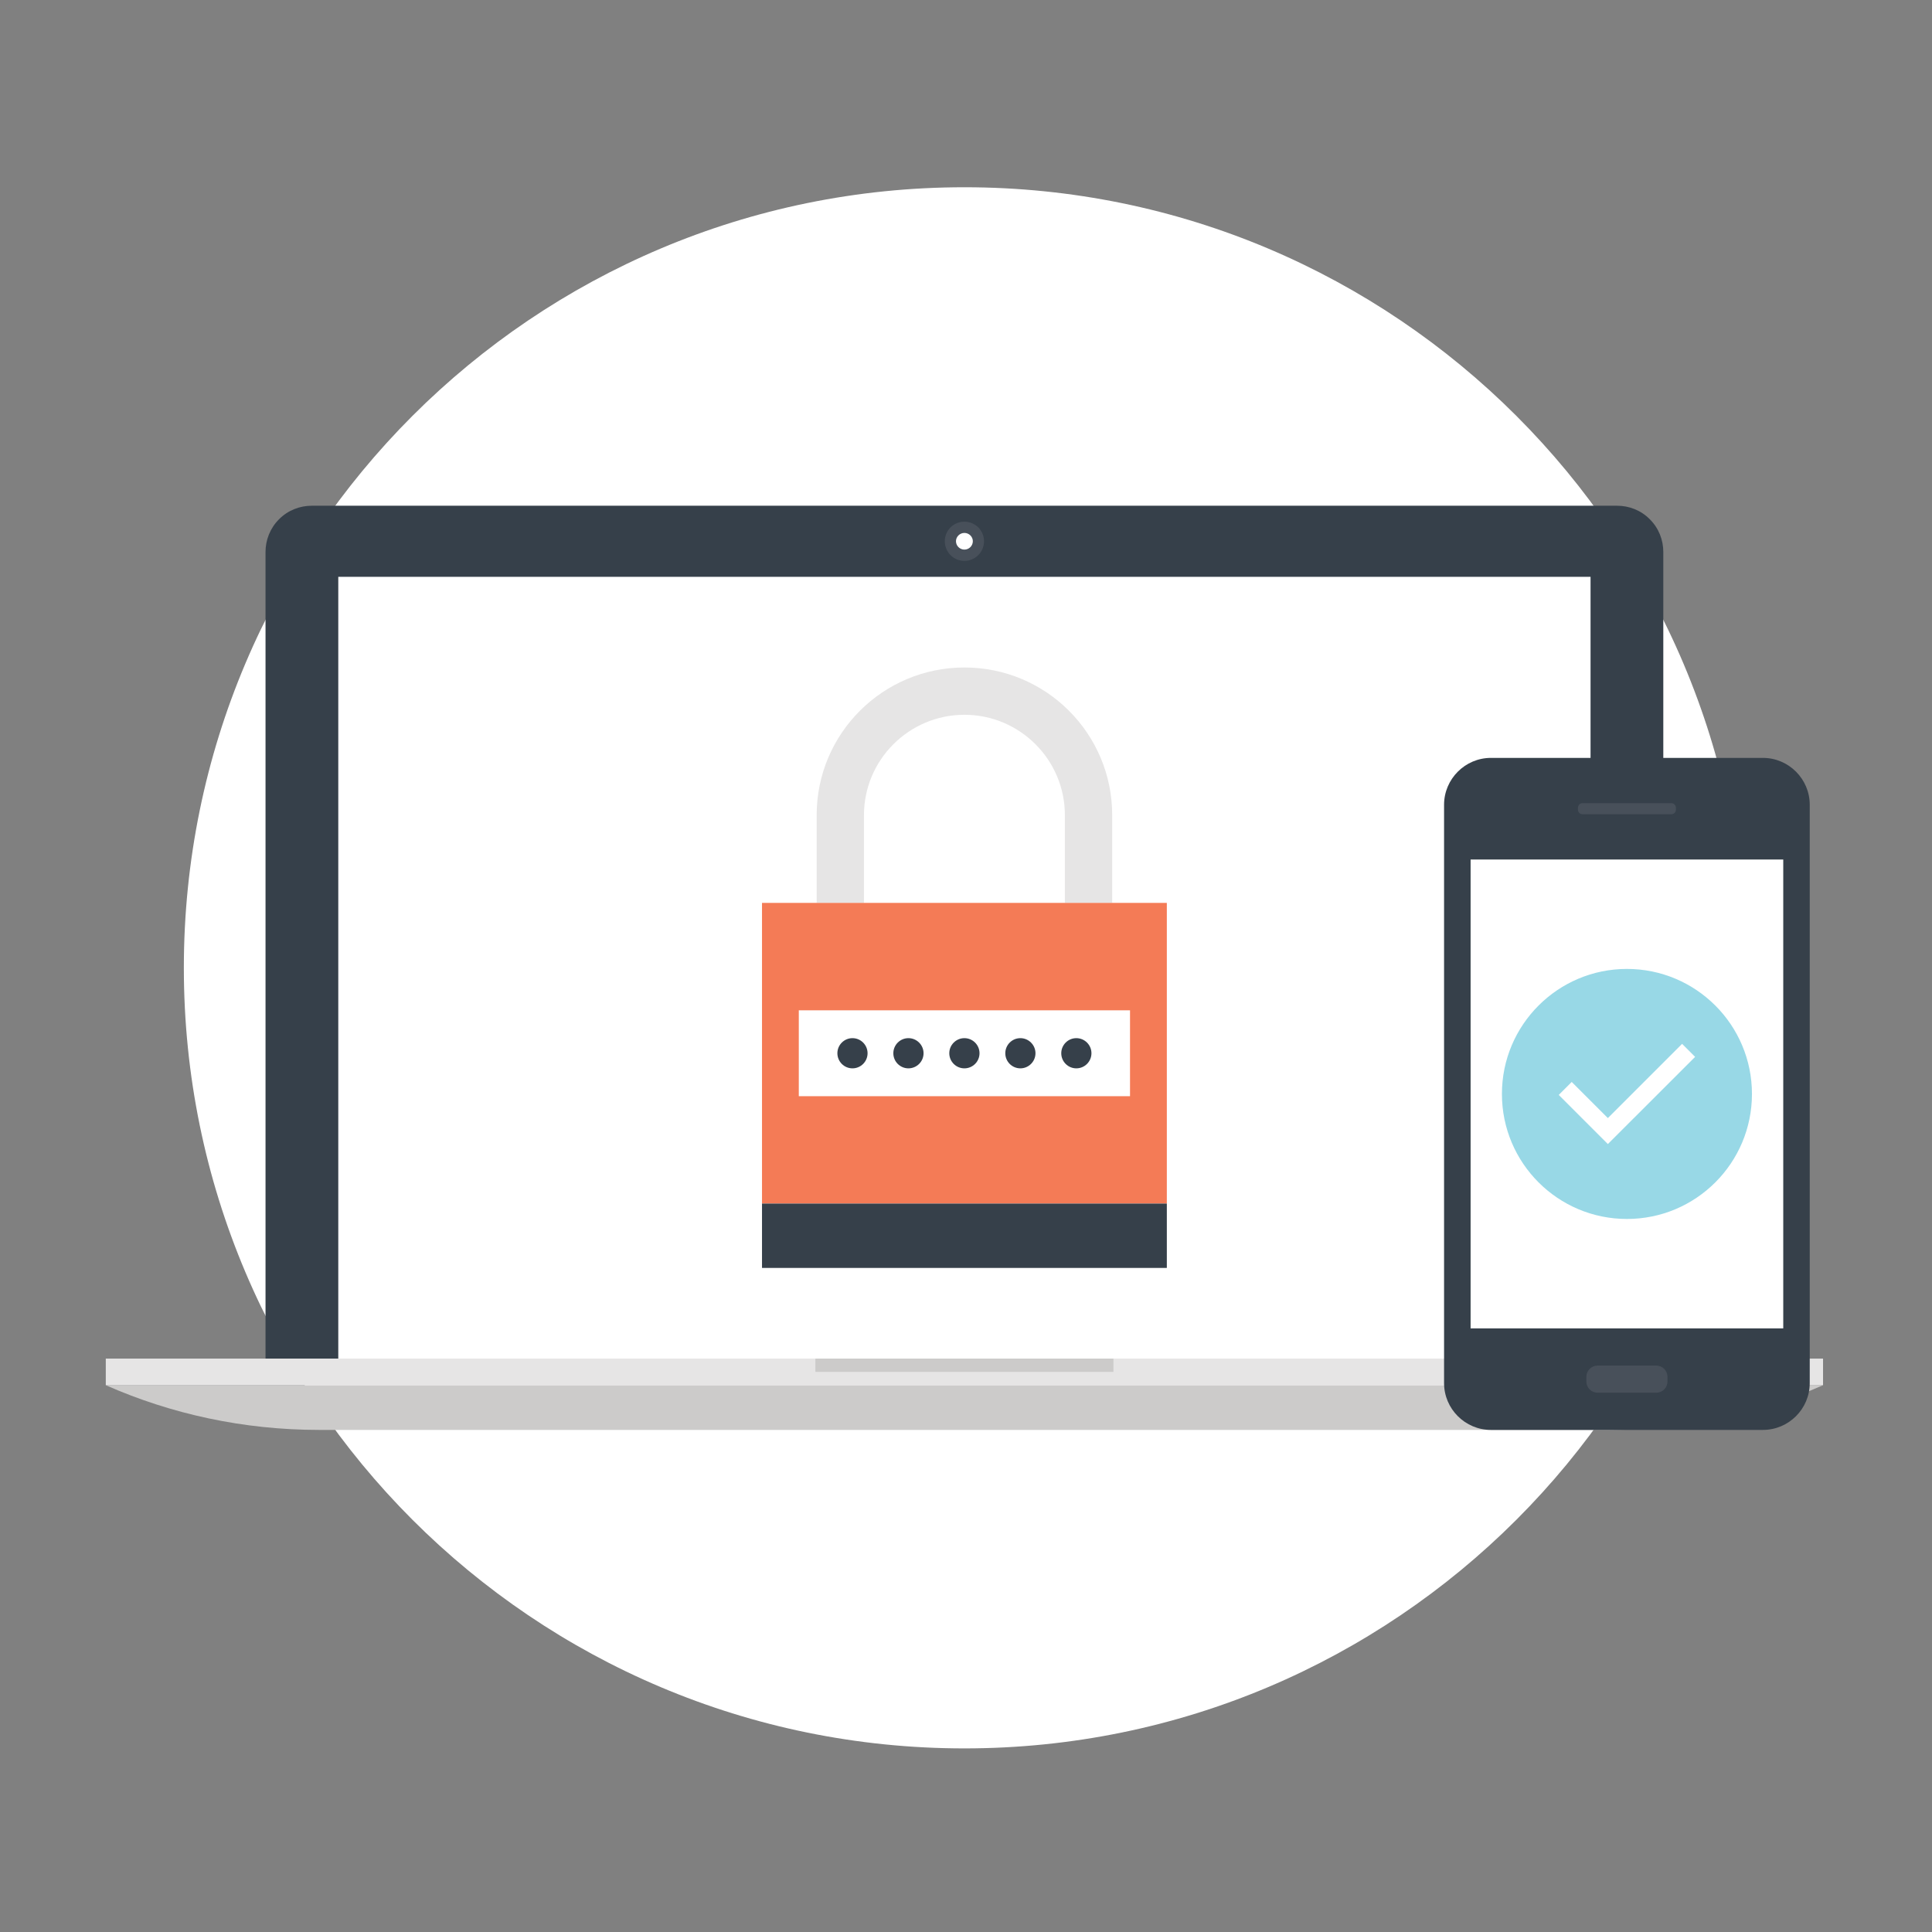<?xml version="1.0" encoding="utf-8"?>
<!-- Generator: Adobe Illustrator 16.2.0, SVG Export Plug-In . SVG Version: 6.00 Build 0)  -->
<!DOCTYPE svg PUBLIC "-//W3C//DTD SVG 1.1 Tiny//EN" "http://www.w3.org/Graphics/SVG/1.1/DTD/svg11-tiny.dtd">
<svg version="1.1" baseProfile="tiny" id="Livello_1"
	 xmlns="http://www.w3.org/2000/svg" xmlns:xlink="http://www.w3.org/1999/xlink" x="0px" y="0px" width="566.93px"
	 height="566.93px" viewBox="0 0 566.93 566.93" xml:space="preserve">
<rect x="0" y="0" width="566.93" height="566.93" fill="#808080" stroke="none"/>
<g>
	<path fill="#FFFFFF" d="M512.053,284c0,126.509-102.544,229.053-229.053,229.053S53.948,410.509,53.948,284
		C53.948,157.493,156.491,54.948,283,54.948S512.053,157.493,512.053,284z"/>
	<g>
		<g>
			<g>
				<path fill="#CCCBCA" d="M31.042,406.476c19.161,8.455,40.353,13.122,62.659,13.122h378.604c22.299,0,43.477-4.667,62.651-13.122
					H31.042z"/>
				<rect x="31.042" y="398.667" fill="#E6E5E5" width="503.915" height="7.809"/>
				<rect x="239.265" y="398.667" fill="#CCCBCA" width="87.467" height="3.899"/>
			</g>
			<g>
				<path fill="#36404A" d="M484.112,152.364c-2.629-2.67-6.111-3.961-9.608-3.961H91.499c-3.472,0-6.962,1.291-9.611,3.961
					c-2.646,2.643-3.971,6.115-3.971,9.604v236.699h410.167V161.968C488.084,158.479,486.776,155.007,484.112,152.364z"/>
				<g>
					<path fill="#48505A" d="M288.75,158.81c0,3.207-2.57,5.774-5.757,5.774s-5.747-2.567-5.747-5.774
						c0-3.166,2.561-5.727,5.747-5.727S288.75,155.644,288.75,158.81z"/>
					<path fill="#FFFFFF" d="M285.471,158.81c0,1.373-1.122,2.464-2.478,2.464c-1.335,0-2.471-1.091-2.471-2.464
						c0-1.325,1.135-2.426,2.471-2.426C284.349,156.383,285.471,157.484,285.471,158.81z"/>
				</g>
				<rect x="99.266" y="169.264" fill="#FFFFFF" width="367.468" height="229.403"/>
				<g>
					<g>
						<path fill="#E6E5E5" d="M283.014,195.869c-23.938,0-43.371,19.385-43.371,43.309v25.77h13.882v-25.77
							c0-16.224,13.225-29.432,29.488-29.432c16.246,0,29.465,13.208,29.465,29.432v25.77h13.885v-25.77
							C326.363,215.253,306.951,195.869,283.014,195.869z"/>
						<rect x="223.604" y="264.947" fill="#F47B56" width="118.793" height="88.233"/>
						<rect x="223.604" y="353.181" fill="#36404A" width="118.793" height="18.882"/>
						<rect x="234.402" y="296.468" fill="#FFFFFF" width="97.192" height="25.2"/>
						<g>
							<g>
								<path fill="#36404A" d="M250.149,313.499c-2.44,0-4.425-1.989-4.425-4.433c0-2.437,1.985-4.429,4.425-4.429
									c2.447,0,4.433,1.992,4.433,4.429C254.582,311.51,252.596,313.499,250.149,313.499z"/>
							</g>
							<g>
								<path fill="#36404A" d="M266.571,313.499c-2.443,0-4.429-1.989-4.429-4.433c0-2.437,1.985-4.429,4.429-4.429
									c2.44,0,4.439,1.992,4.439,4.429C271.011,311.51,269.011,313.499,266.571,313.499z"/>
							</g>
							<g>
								<path fill="#36404A" d="M282.993,313.499c-2.44,0-4.433-1.989-4.433-4.433c0-2.437,1.993-4.429,4.433-4.429
									c2.45,0,4.439,1.992,4.439,4.429C287.433,311.51,285.443,313.499,282.993,313.499z"/>
							</g>
							<g>
								<path fill="#36404A" d="M299.422,313.499c-2.447,0-4.426-1.989-4.426-4.433c0-2.437,1.979-4.429,4.426-4.429
									c2.423,0,4.429,1.992,4.429,4.429C303.851,311.51,301.845,313.499,299.422,313.499z"/>
							</g>
							<g>
								<path fill="#36404A" d="M315.84,313.499c-2.439,0-4.422-1.989-4.422-4.433c0-2.437,1.982-4.429,4.422-4.429
									c2.447,0,4.437,1.992,4.437,4.429C320.276,311.51,318.287,313.499,315.84,313.499z"/>
							</g>
						</g>
					</g>
				</g>
			</g>
		</g>
		<g>
			<path fill="#36404A" d="M437.497,419.598c-7.561,0-13.748-6.171-13.748-13.734V236.15c0-7.562,6.188-13.753,13.748-13.753h79.813
				c7.571,0,13.744,6.191,13.744,13.753v169.713c0,7.563-6.173,13.734-13.744,13.734H437.497z"/>
			<path fill="#48505A" d="M489.302,405.398c0,1.813-1.459,3.272-3.276,3.272h-17.24c-1.793,0-3.283-1.459-3.283-3.272v-1.38
				c0-1.804,1.49-3.297,3.283-3.297h17.24c1.817,0,3.276,1.493,3.276,3.297V405.398z"/>
			<path fill="#48505A" d="M491.783,237.584c0,0.749-0.585,1.34-1.335,1.34h-26.085c-0.737,0-1.325-0.592-1.325-1.34v-0.556
				c0-0.728,0.588-1.344,1.325-1.344h26.085c0.75,0,1.335,0.616,1.335,1.344V237.584z"/>
			<rect x="431.536" y="252.218" fill="#FFFFFF" width="91.745" height="137.588"/>
			<g>
				<path fill="#98D8E6" d="M514.097,321.015c0,20.255-16.433,36.681-36.688,36.681c-20.256,0-36.681-16.426-36.681-36.681
					c0-20.259,16.425-36.691,36.681-36.691C497.664,284.323,514.097,300.756,514.097,321.015z"/>
				<polygon fill="#FFFFFF" points="457.397,321.297 461.204,317.49 471.813,328.09 493.597,306.31 497.42,310.13 471.813,335.716 
									"/>
			</g>
		</g>
	</g>
</g>
</svg>
